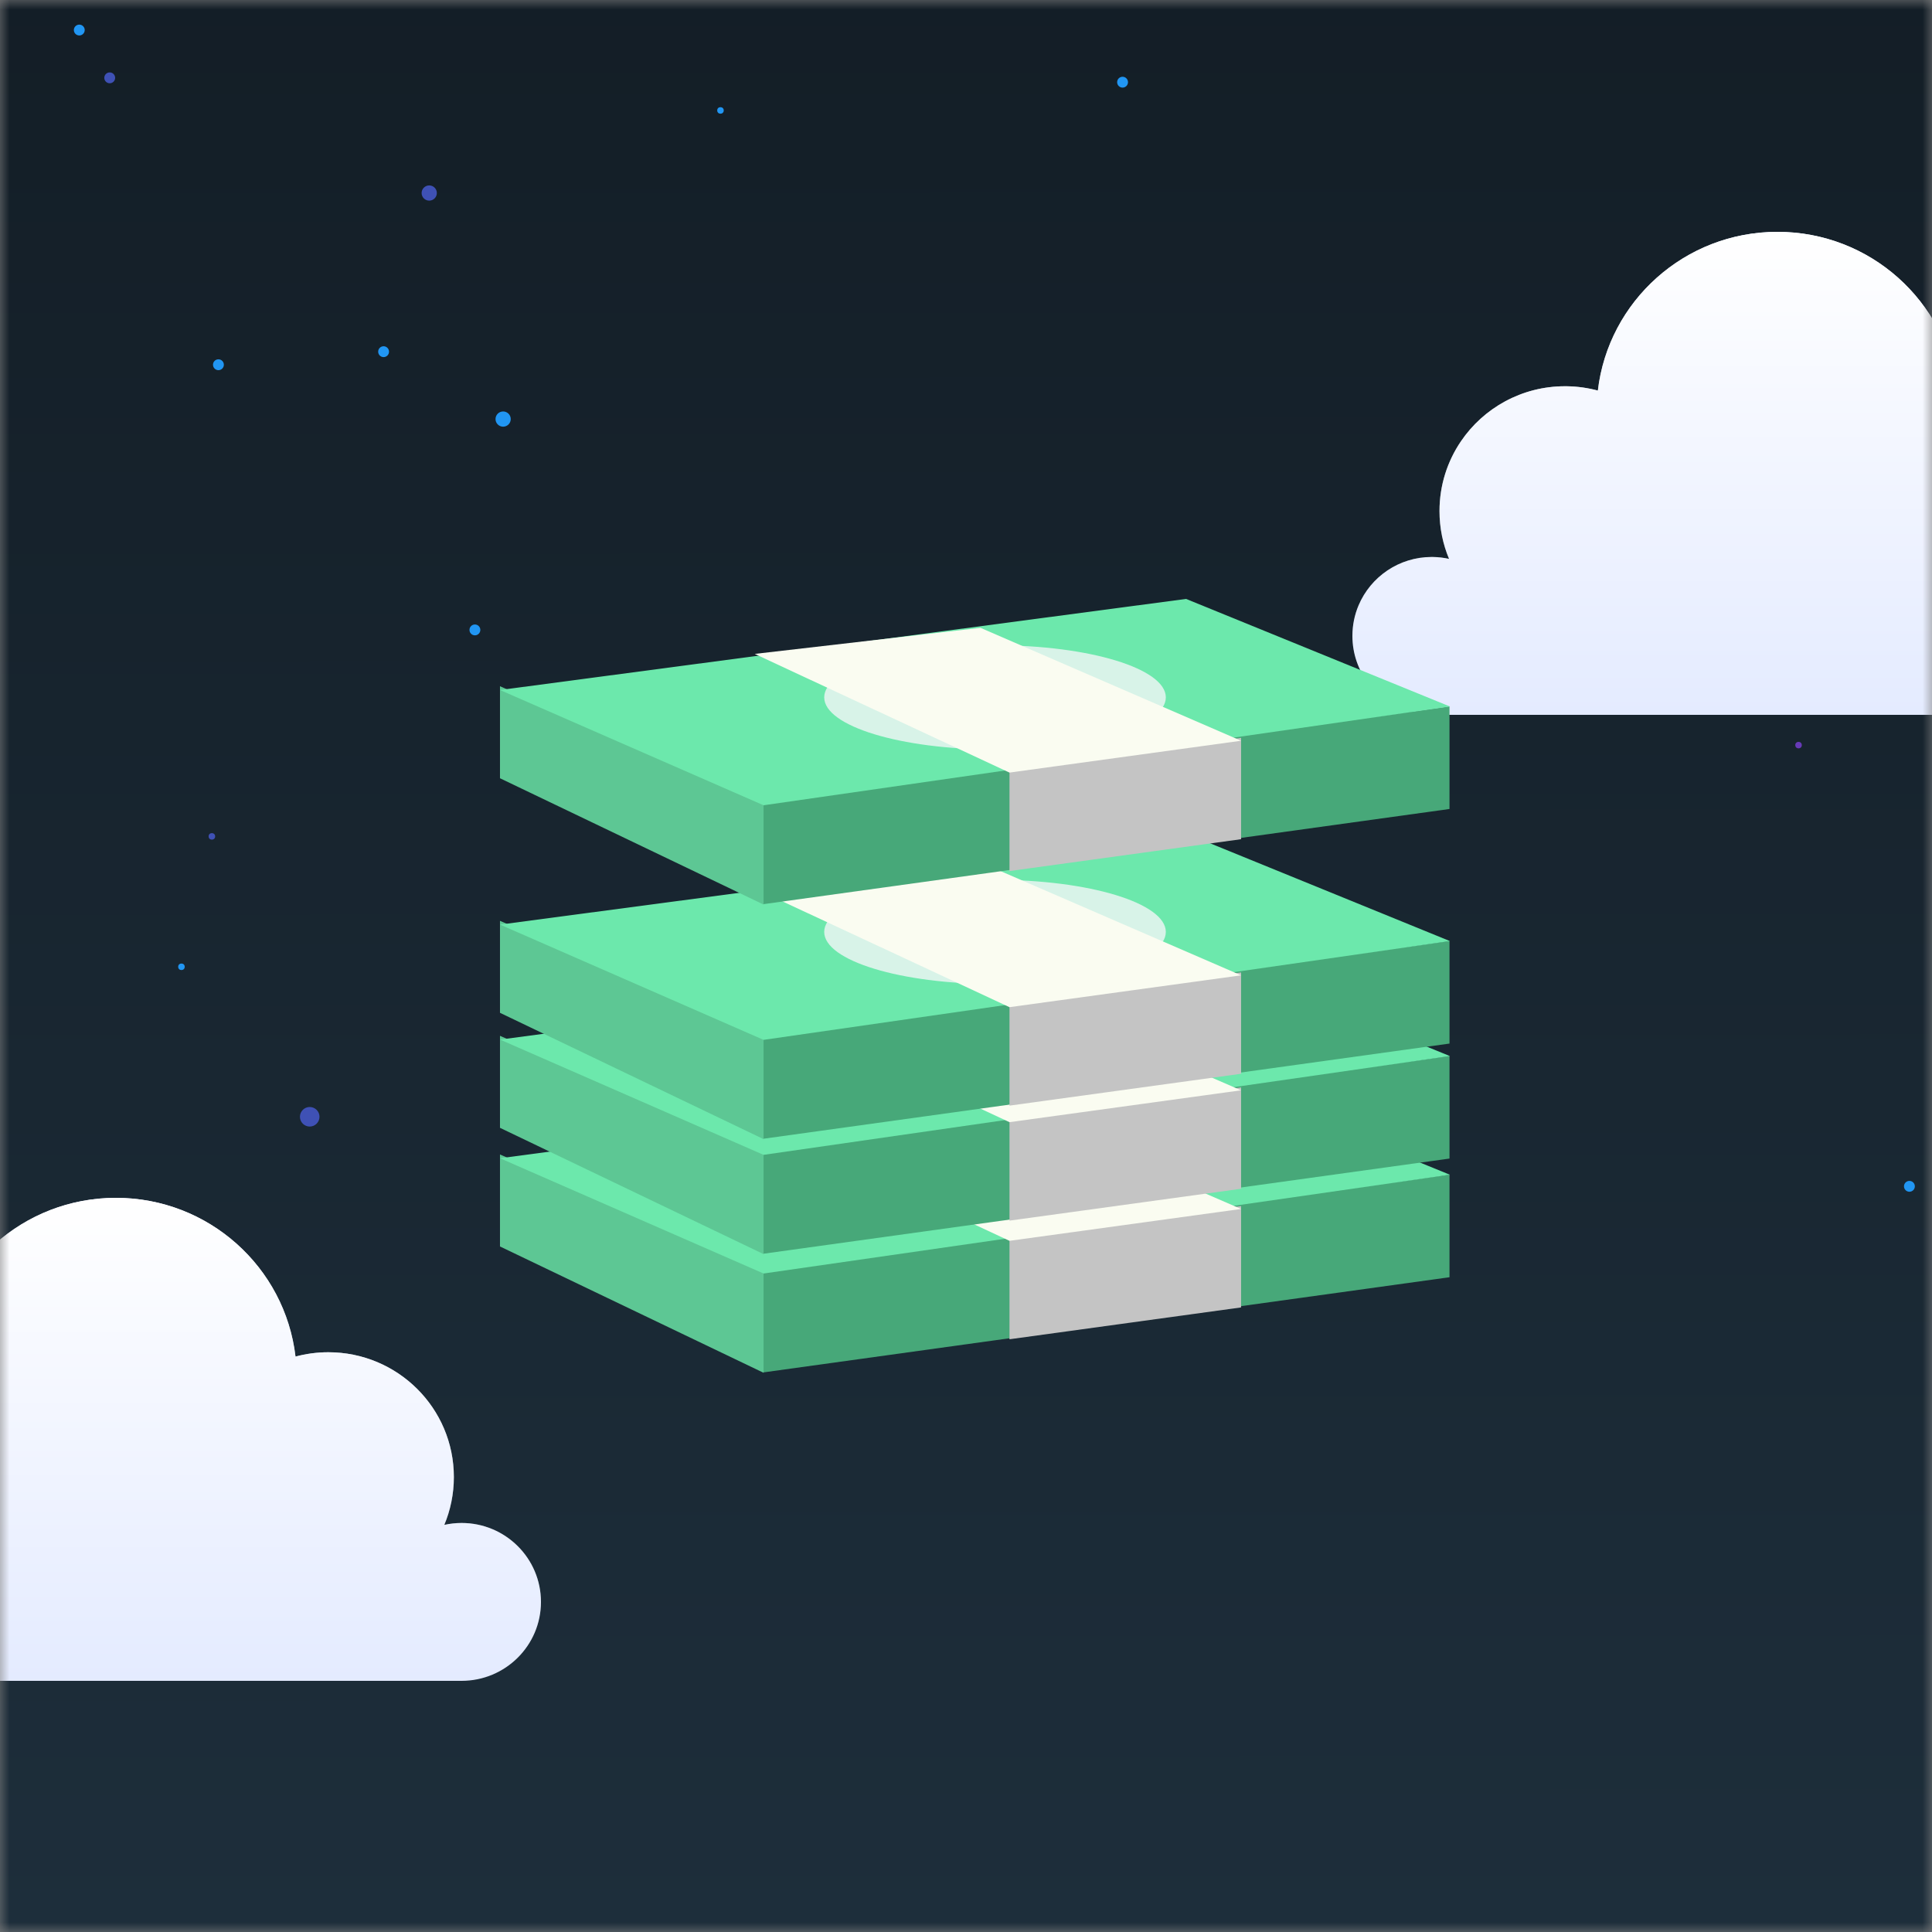 <?xml version="1.0" encoding="UTF-8"?> <svg xmlns="http://www.w3.org/2000/svg" width="100" height="100" viewBox="0 0 100 100" fill="none"><rect x="0" y="0" width="100" height="100" fill="#808080" stroke="none"/> <mask id="mask0_2850_50886" style="mask-type:alpha" maskUnits="userSpaceOnUse" x="0" y="0" width="100" height="100"> <rect width="100" height="100" fill="#C4C4C4"></rect> </mask> <g mask="url(#mask0_2850_50886)"> <mask id="mask1_2850_50886" style="mask-type:alpha" maskUnits="userSpaceOnUse" x="-162" y="-3" width="432" height="147"> <path d="M-162 143.926H270V-2.999H-162V143.926Z" fill="white"></path> </mask> <g mask="url(#mask1_2850_50886)"> <path fill-rule="evenodd" clip-rule="evenodd" d="M189.331 130.81C199.897 125.084 211.769 118.65 230.18 114.796C266.738 108.951 277.752 79.903 273.426 48.357C272.629 44.146 271.472 40.011 270.001 35.961V-138.226H-161.999V-55.922C-184.126 -21.561 -182.03 25.582 -146.625 66.604C-111.63 107.162 -62.534 108.977 -13.181 110.801C9.699 111.647 32.633 112.494 54.243 117.205C67.284 120.008 79.964 124.379 92.584 128.73C110.955 135.063 129.201 141.353 148.258 142.702C166 143.454 176.738 137.635 189.331 130.81Z" fill="url(#paint0_linear_2850_50886)"></path> <circle r="0.394" transform="matrix(-1 0 0 1 22.217 9.991)" fill="#3F51B5"></circle> <circle r="0.281" transform="matrix(-1 0 0 1 11.306 18.879)" fill="#2196F3"></circle> <circle r="0.281" transform="matrix(-1 0 0 1 4.104 1.555)" fill="#2196F3"></circle> <circle r="0.394" transform="matrix(-1 0 0 1 26.042 21.691)" fill="#2196F3"></circle> <circle r="0.506" transform="matrix(-1 0 0 1 16.031 57.804)" fill="#3F51B5"></circle> <circle r="0.169" transform="matrix(-1 0 0 1 9.392 50.041)" fill="#2196F3"></circle> <circle r="0.169" transform="matrix(-1 0 0 1 10.967 43.291)" fill="#3F51B5"></circle> <circle r="0.281" transform="matrix(-1 0 0 1 24.581 32.604)" fill="#2196F3"></circle> <circle r="0.169" transform="matrix(-1 0 0 1 37.292 5.716)" fill="#2196F3"></circle> <circle r="0.281" transform="matrix(-1 0 0 1 5.679 4.029)" fill="#3F51B5"></circle> <circle r="0.281" transform="matrix(-1 0 0 1 19.855 18.203)" fill="#2196F3"></circle> <circle r="0.169" transform="matrix(-1 0 0 1 93.092 38.567)" fill="#673AB7"></circle> <circle r="0.281" transform="matrix(-1 0 0 1 98.831 61.404)" fill="#2196F3"></circle> <circle r="0.281" transform="matrix(-1 0 0 1 58.104 4.254)" fill="#2196F3"></circle> </g> <path fill-rule="evenodd" clip-rule="evenodd" d="M108.998 28.927C109.286 28.864 109.584 28.829 109.891 28.829C112.16 28.829 114 30.658 114 32.915C114 35.171 112.16 37 109.891 37H98.048H74.109C74.109 37 74.109 37 74.109 37C72.307 37 70.776 35.847 70.222 34.243C70.078 33.826 70 33.38 70 32.915C70 32.351 70.115 31.813 70.323 31.325C70.947 29.858 72.407 28.829 74.109 28.829C74.109 28.829 74.109 28.829 74.109 28.829C74.129 28.829 74.148 28.829 74.167 28.83C74.453 28.834 74.732 28.868 75.002 28.927C74.684 28.165 74.508 27.33 74.508 26.453C74.508 25.115 74.917 23.872 75.618 22.841C76.785 21.122 78.763 19.992 81.007 19.992C81.007 19.992 81.007 19.992 81.007 19.992C81.043 19.992 81.08 19.993 81.117 19.993C81.665 20.002 82.197 20.08 82.704 20.216C83.247 15.59 87.201 12 92 12C96.799 12 100.754 15.59 101.296 20.216C101.837 20.071 102.406 19.992 102.993 19.992C106.583 19.992 109.492 22.885 109.492 26.453C109.492 27.33 109.316 28.165 108.998 28.927Z" fill="#E4EBFF"></path> <path fill-rule="evenodd" clip-rule="evenodd" d="M108.998 28.927C109.286 28.864 109.584 28.829 109.891 28.829C112.16 28.829 114 30.658 114 32.915C114 35.171 112.16 37 109.891 37H98.048H74.109C74.109 37 74.109 37 74.109 37C72.307 37 70.776 35.847 70.222 34.243C70.078 33.826 70 33.38 70 32.915C70 32.351 70.115 31.813 70.323 31.325C70.947 29.858 72.407 28.829 74.109 28.829C74.109 28.829 74.109 28.829 74.109 28.829C74.129 28.829 74.148 28.829 74.167 28.83C74.453 28.834 74.732 28.868 75.002 28.927C74.684 28.165 74.508 27.33 74.508 26.453C74.508 25.115 74.917 23.872 75.618 22.841C76.785 21.122 78.763 19.992 81.007 19.992C81.007 19.992 81.007 19.992 81.007 19.992C81.043 19.992 81.08 19.993 81.117 19.993C81.665 20.002 82.197 20.08 82.704 20.216C83.247 15.59 87.201 12 92 12C96.799 12 100.754 15.59 101.296 20.216C101.837 20.071 102.406 19.992 102.993 19.992C106.583 19.992 109.492 22.885 109.492 26.453C109.492 27.33 109.316 28.165 108.998 28.927Z" fill="url(#paint1_linear_2850_50886)"></path> <path fill-rule="evenodd" clip-rule="evenodd" d="M22.998 78.927C23.285 78.864 23.584 78.829 23.891 78.829C26.16 78.829 28 80.658 28 82.915C28 85.171 26.16 87 23.891 87H12.048H-11.891C-11.891 87 -11.891 87 -11.891 87C-13.693 87 -15.224 85.847 -15.778 84.243C-15.922 83.826 -16 83.38 -16 82.915C-16 82.351 -15.885 81.813 -15.677 81.325C-15.053 79.858 -13.593 78.829 -11.891 78.829C-11.891 78.829 -11.891 78.829 -11.891 78.829C-11.871 78.829 -11.852 78.829 -11.833 78.83C-11.547 78.834 -11.268 78.868 -10.998 78.927C-11.316 78.165 -11.492 77.33 -11.492 76.453C-11.492 75.115 -11.083 73.872 -10.383 72.841C-9.215 71.122 -7.237 69.992 -4.993 69.992C-4.993 69.992 -4.993 69.992 -4.993 69.992C-4.957 69.992 -4.92 69.993 -4.883 69.993C-4.335 70.002 -3.804 70.08 -3.296 70.216C-2.753 65.59 1.201 62 6 62C10.799 62 14.754 65.59 15.296 70.216C15.837 70.071 16.406 69.992 16.993 69.992C20.583 69.992 23.492 72.885 23.492 76.453C23.492 77.33 23.316 78.165 22.998 78.927Z" fill="#E4EBFF"></path> <path fill-rule="evenodd" clip-rule="evenodd" d="M22.998 78.927C23.285 78.864 23.584 78.829 23.891 78.829C26.16 78.829 28 80.658 28 82.915C28 85.171 26.16 87 23.891 87H12.048H-11.891C-11.891 87 -11.891 87 -11.891 87C-13.693 87 -15.224 85.847 -15.778 84.243C-15.922 83.826 -16 83.38 -16 82.915C-16 82.351 -15.885 81.813 -15.677 81.325C-15.053 79.858 -13.593 78.829 -11.891 78.829C-11.891 78.829 -11.891 78.829 -11.891 78.829C-11.871 78.829 -11.852 78.829 -11.833 78.83C-11.547 78.834 -11.268 78.868 -10.998 78.927C-11.316 78.165 -11.492 77.33 -11.492 76.453C-11.492 75.115 -11.083 73.872 -10.383 72.841C-9.215 71.122 -7.237 69.992 -4.993 69.992C-4.993 69.992 -4.993 69.992 -4.993 69.992C-4.957 69.992 -4.92 69.993 -4.883 69.993C-4.335 70.002 -3.804 70.08 -3.296 70.216C-2.753 65.59 1.201 62 6 62C10.799 62 14.754 65.59 15.296 70.216C15.837 70.071 16.406 69.992 16.993 69.992C20.583 69.992 23.492 72.885 23.492 76.453C23.492 77.33 23.316 78.165 22.998 78.927Z" fill="url(#paint2_linear_2850_50886)"></path> <path d="M39.514 65.724L75.026 60.798V66.109L39.514 71.035V65.724Z" fill="#47A879"></path> <path d="M25.879 59.756L39.522 65.725V71.055L25.879 64.517V59.756Z" fill="#5DC794"></path> <path d="M25.879 59.95L61.391 55.236L75.044 60.803L39.522 65.917L25.879 59.95Z" fill="#6CE8AC"></path> <ellipse cx="51.502" cy="60.33" rx="8.841" ry="2.697" fill="#D8F3E8"></ellipse> <path d="M52.251 64.076L64.238 62.428V67.672L52.251 69.32V64.076Z" fill="#C4C4C4"></path> <path d="M39.065 58.081L50.752 56.733L64.238 62.576L52.251 64.225L39.065 58.081Z" fill="#FAFCF1"></path> <path d="M39.514 59.583L75.026 54.656V59.967L39.514 64.893V59.583Z" fill="#47A879"></path> <path d="M25.879 53.614L39.522 59.583V64.913L25.879 58.376V53.614Z" fill="#5DC794"></path> <path d="M25.879 53.808L61.391 49.094L75.044 54.661L39.522 59.775L25.879 53.808Z" fill="#6CE8AC"></path> <ellipse cx="51.502" cy="54.188" rx="8.841" ry="2.697" fill="#D8F3E8"></ellipse> <path d="M52.251 57.934L64.238 56.286V61.531L52.251 63.179V57.934Z" fill="#C4C4C4"></path> <path d="M39.065 51.939L50.752 50.591L64.238 56.434L52.251 58.083L39.065 51.939Z" fill="#FAFCF1"></path> <path d="M39.514 53.631L75.026 48.704V54.015L39.514 58.941V53.631Z" fill="#47A879"></path> <path d="M25.879 47.662L39.522 53.631V58.961L25.879 52.423V47.662Z" fill="#5DC794"></path> <path d="M25.879 47.856L61.391 43.142L75.044 48.709L39.522 53.823L25.879 47.856Z" fill="#6CE8AC"></path> <ellipse cx="51.502" cy="48.236" rx="8.841" ry="2.697" fill="#D8F3E8"></ellipse> <path d="M52.251 51.982L64.238 50.334V55.578L52.251 57.227V51.982Z" fill="#C4C4C4"></path> <path d="M39.065 45.987L50.752 44.639L64.238 50.483L52.251 52.131L39.065 45.987Z" fill="#FAFCF1"></path> <path d="M39.514 41.489L75.026 36.562V41.873L39.514 46.799V41.489Z" fill="#47A879"></path> <path d="M25.879 35.52L39.522 41.489V46.819L25.879 40.282V35.52Z" fill="#5DC794"></path> <path d="M25.879 35.714L61.391 31L75.044 36.567L39.522 41.681L25.879 35.714Z" fill="#6CE8AC"></path> <ellipse cx="51.502" cy="36.095" rx="8.841" ry="2.697" fill="#D8F3E8"></ellipse> <path d="M52.251 39.841L64.238 38.192V43.437L52.251 45.085V39.841Z" fill="#C4C4C4"></path> <path d="M39.065 33.846L50.752 32.497L64.238 38.341L52.251 39.989L39.065 33.846Z" fill="#FAFCF1"></path> </g> <defs> <linearGradient id="paint0_linear_2850_50886" x1="49.051" y1="191.857" x2="48.967" y2="-105.151" gradientUnits="userSpaceOnUse"> <stop offset="0.078" stop-color="#243949"></stop> <stop offset="1" stop-color="#090D11"></stop> </linearGradient> <linearGradient id="paint1_linear_2850_50886" x1="92" y1="12" x2="92" y2="37" gradientUnits="userSpaceOnUse"> <stop stop-color="white"></stop> <stop offset="1" stop-color="white" stop-opacity="0"></stop> </linearGradient> <linearGradient id="paint2_linear_2850_50886" x1="6" y1="62" x2="6" y2="87" gradientUnits="userSpaceOnUse"> <stop stop-color="white"></stop> <stop offset="1" stop-color="white" stop-opacity="0"></stop> </linearGradient> </defs> </svg> 